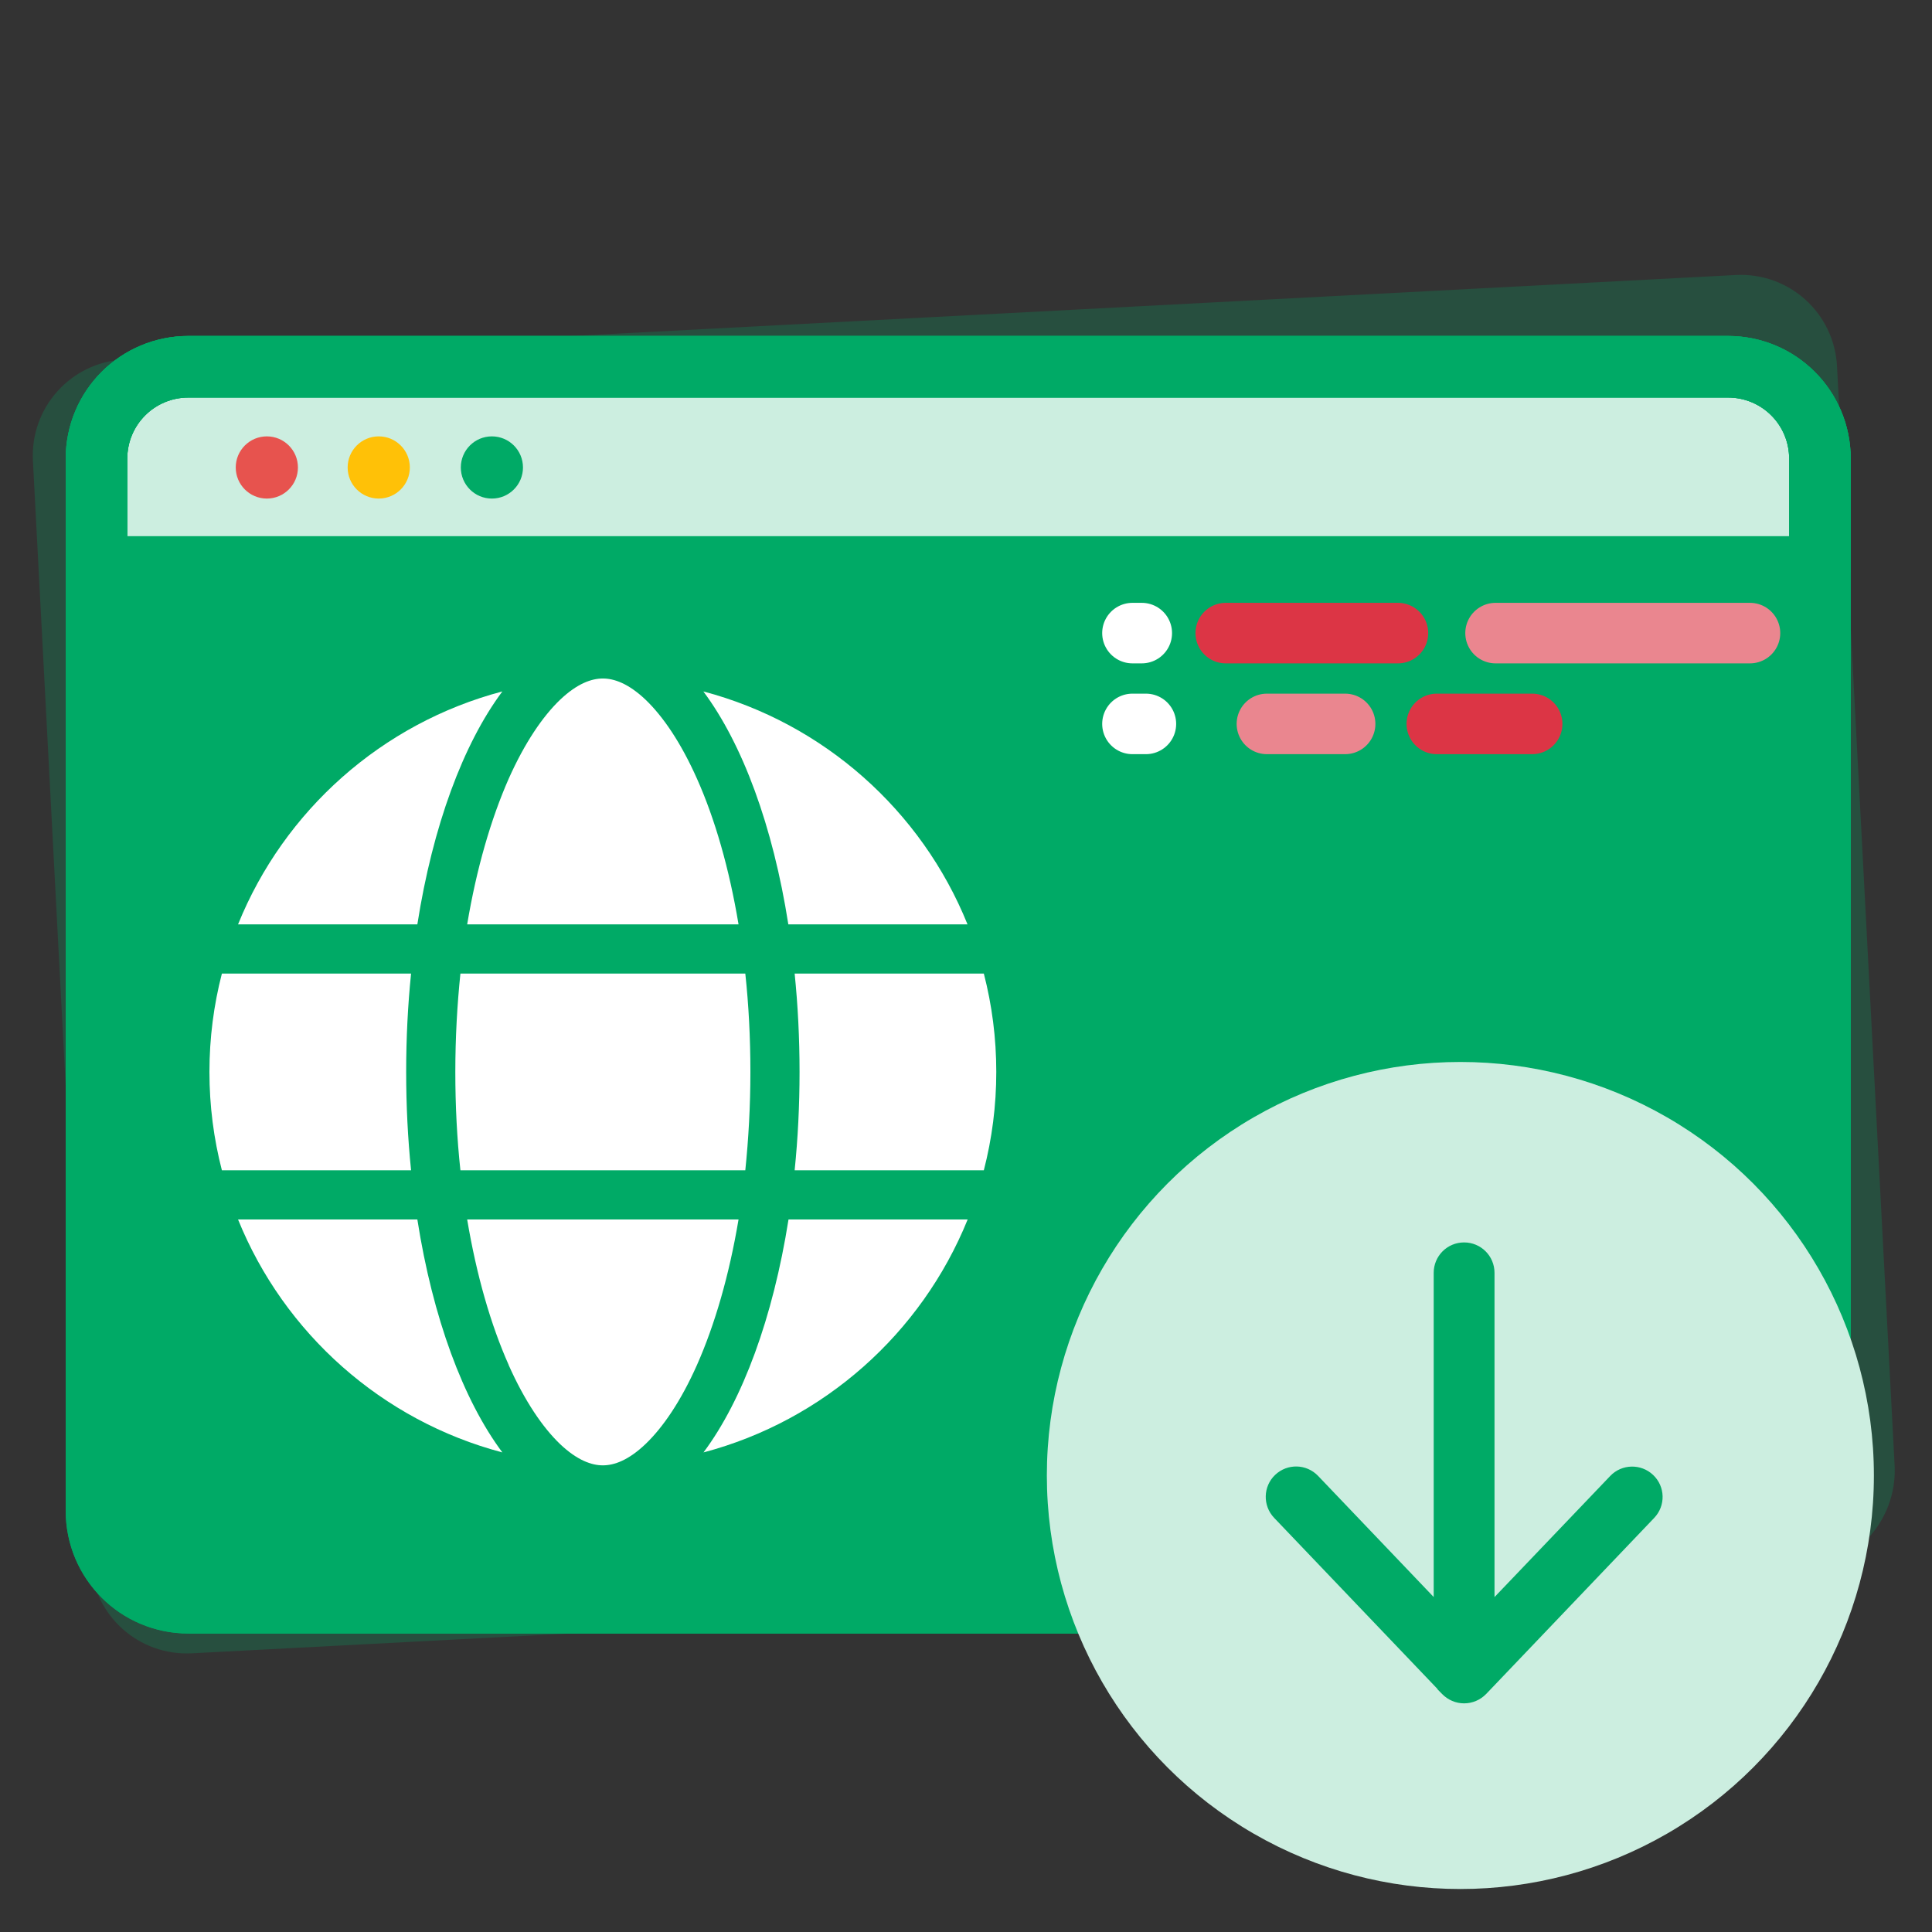 <svg width="52" height="52" viewBox="0 0 52 52" fill="none" xmlns="http://www.w3.org/2000/svg">
<rect x="0" y="0" width="52" height="52" fill="#333333" stroke="none"/>
<path d="M48.505 42.228L5.168 44.499C3.731 44.575 2.514 43.479 2.439 42.043L0.886 12.403C0.811 10.967 1.906 9.75 3.343 9.675L46.715 7.402C48.152 7.327 49.368 8.422 49.444 9.859L50.997 39.498C51.037 40.936 49.942 42.153 48.505 42.228Z" fill="#00AA66" fill-opacity="0.24"/>
<path d="M46.474 43.138H5.074C3.702 43.138 2.597 42.034 2.597 40.661V12.348C2.597 10.975 3.702 9.871 5.074 9.871H46.507C47.879 9.871 48.984 10.975 48.984 12.348V40.661C48.95 42.034 47.846 43.138 46.474 43.138Z" fill="#00AA66"/>
<path d="M48.95 15.259H2.597V12.348C2.597 10.975 3.702 9.871 5.074 9.871H46.507C47.879 9.871 48.984 10.975 48.984 12.348V15.259H48.95Z" fill="white" fill-opacity="0.8"/>
<path d="M46.474 43.138H5.074C3.702 43.138 2.597 42.034 2.597 40.661V12.348C2.597 10.975 3.702 9.871 5.074 9.871H46.507C47.879 9.871 48.984 10.975 48.984 12.348V40.661C48.95 42.034 47.846 43.138 46.474 43.138Z" stroke="#00AA66" stroke-width="1.657" stroke-miterlimit="10" stroke-linecap="round" stroke-linejoin="round"/>
<path d="M46.474 43.138H5.074C3.702 43.138 2.597 42.034 2.597 40.661V12.348C2.597 10.975 3.702 9.871 5.074 9.871H46.507C47.879 9.871 48.984 10.975 48.984 12.348V40.661C48.95 42.034 47.846 43.138 46.474 43.138Z" stroke="#00AA66" stroke-width="1.657" stroke-miterlimit="10" stroke-linecap="round" stroke-linejoin="round"/>
<path d="M48.95 15.259H2.597V12.348C2.597 10.975 3.702 9.871 5.074 9.871H46.507C47.879 9.871 48.984 10.975 48.984 12.348V15.259H48.95Z" stroke="#00AA66" stroke-width="1.657" stroke-miterlimit="10" stroke-linecap="round" stroke-linejoin="round"/>
<path d="M7.182 13.419C7.644 13.419 8.019 13.044 8.019 12.582C8.019 12.12 7.644 11.745 7.182 11.745C6.72 11.745 6.345 12.12 6.345 12.582C6.345 13.044 6.72 13.419 7.182 13.419Z" fill="#E7534E"/>
<path d="M10.194 13.419C10.656 13.419 11.031 13.044 11.031 12.582C11.031 12.12 10.656 11.745 10.194 11.745C9.732 11.745 9.357 12.12 9.357 12.582C9.357 13.044 9.732 13.419 10.194 13.419Z" fill="#FFC107"/>
<path d="M13.239 13.419C13.702 13.419 14.076 13.044 14.076 12.582C14.076 12.12 13.702 11.745 13.239 11.745C12.777 11.745 12.403 12.12 12.403 12.582C12.403 13.044 12.777 13.419 13.239 13.419Z" fill="#00AA66"/>
<path d="M20.197 28.851C20.197 29.769 20.147 30.654 20.06 31.498H12.392C12.301 30.654 12.255 29.769 12.255 28.851C12.255 27.933 12.305 27.047 12.392 26.204H20.06C20.151 27.047 20.197 27.933 20.197 28.851ZM21.388 26.204H26.48C26.699 27.052 26.815 27.937 26.815 28.851C26.815 29.765 26.699 30.65 26.48 31.498H21.388C21.475 30.646 21.52 29.761 21.52 28.851C21.52 27.941 21.475 27.056 21.388 26.204ZM26.045 24.88H21.218C20.805 22.237 19.986 20.024 18.931 18.61C22.17 19.466 24.804 21.815 26.041 24.88H26.045ZM19.878 24.88H12.574C12.826 23.374 13.215 22.043 13.69 20.963C14.125 19.987 14.609 19.28 15.076 18.833C15.539 18.394 15.924 18.262 16.226 18.262C16.528 18.262 16.913 18.394 17.376 18.833C17.843 19.28 18.327 19.987 18.761 20.963C19.241 22.038 19.626 23.37 19.878 24.88ZM11.233 24.88H6.407C7.647 21.815 10.278 19.466 13.521 18.61C12.466 20.024 11.647 22.237 11.233 24.88ZM5.972 26.204H11.064C10.977 27.056 10.932 27.941 10.932 28.851C10.932 29.761 10.977 30.646 11.064 31.498H5.972C5.753 30.65 5.637 29.765 5.637 28.851C5.637 27.937 5.753 27.052 5.972 26.204ZM13.69 36.734C13.211 35.659 12.826 34.327 12.574 32.822H19.878C19.626 34.327 19.237 35.659 18.761 36.734C18.327 37.711 17.843 38.418 17.376 38.865C16.913 39.307 16.528 39.44 16.226 39.44C15.924 39.44 15.539 39.307 15.076 38.869C14.609 38.422 14.125 37.715 13.69 36.739V36.734ZM11.233 32.822C11.647 35.465 12.466 37.678 13.521 39.092C10.278 38.236 7.647 35.886 6.407 32.822H11.233ZM26.045 32.822C24.804 35.886 22.174 38.236 18.935 39.092C19.99 37.678 20.805 35.465 21.223 32.822H26.045Z" fill="white"/>
<g clip-path="url(#clip0_17285_21498)">
<circle cx="39.306" cy="39.713" r="11.13" transform="rotate(-180 39.306 39.713)" fill="#CCEEE0"/>
<path d="M39.406 45.76C39.205 45.76 39.016 45.677 38.877 45.535L38.817 45.474L38.821 45.471L34.355 40.793C34.078 40.501 34.087 40.037 34.38 39.759C34.672 39.481 35.133 39.49 35.414 39.783L38.674 43.199V34.259C38.674 33.853 39.001 33.526 39.406 33.526C39.812 33.526 40.139 33.853 40.139 34.259V43.2L43.401 39.786C43.679 39.493 44.143 39.484 44.435 39.761C44.729 40.038 44.741 40.503 44.46 40.796L39.938 45.534L39.937 45.535C39.797 45.678 39.608 45.76 39.406 45.76Z" fill="#00AA66" stroke="#00AA66" stroke-width="0.172"/>
</g>
<path d="M38.672 19.484H41.238" stroke="#DC3545" stroke-width="1.629" stroke-miterlimit="10" stroke-linecap="round" stroke-linejoin="round"/>
<path d="M34.099 19.484H36.204" stroke="#EA868F" stroke-width="1.629" stroke-miterlimit="10" stroke-linecap="round" stroke-linejoin="round"/>
<path d="M30.48 19.484H30.842" stroke="white" stroke-width="1.629" stroke-miterlimit="10" stroke-linecap="round" stroke-linejoin="round"/>
<path d="M40.253 17.04H47.101" stroke="#EA868F" stroke-width="1.629" stroke-miterlimit="10" stroke-linecap="round" stroke-linejoin="round"/>
<path d="M32.991 17.04H37.626" stroke="#DC3545" stroke-width="1.629" stroke-miterlimit="10" stroke-linecap="round" stroke-linejoin="round"/>
<path d="M30.48 17.04H30.731" stroke="white" stroke-width="1.629" stroke-miterlimit="10" stroke-linecap="round" stroke-linejoin="round"/>
<defs>
<clipPath id="clip0_17285_21498">
<rect width="22.399" height="22.399" fill="white" transform="matrix(-1 0 0 -1 50.435 50.843)"/>
</clipPath>
</defs>
</svg>
